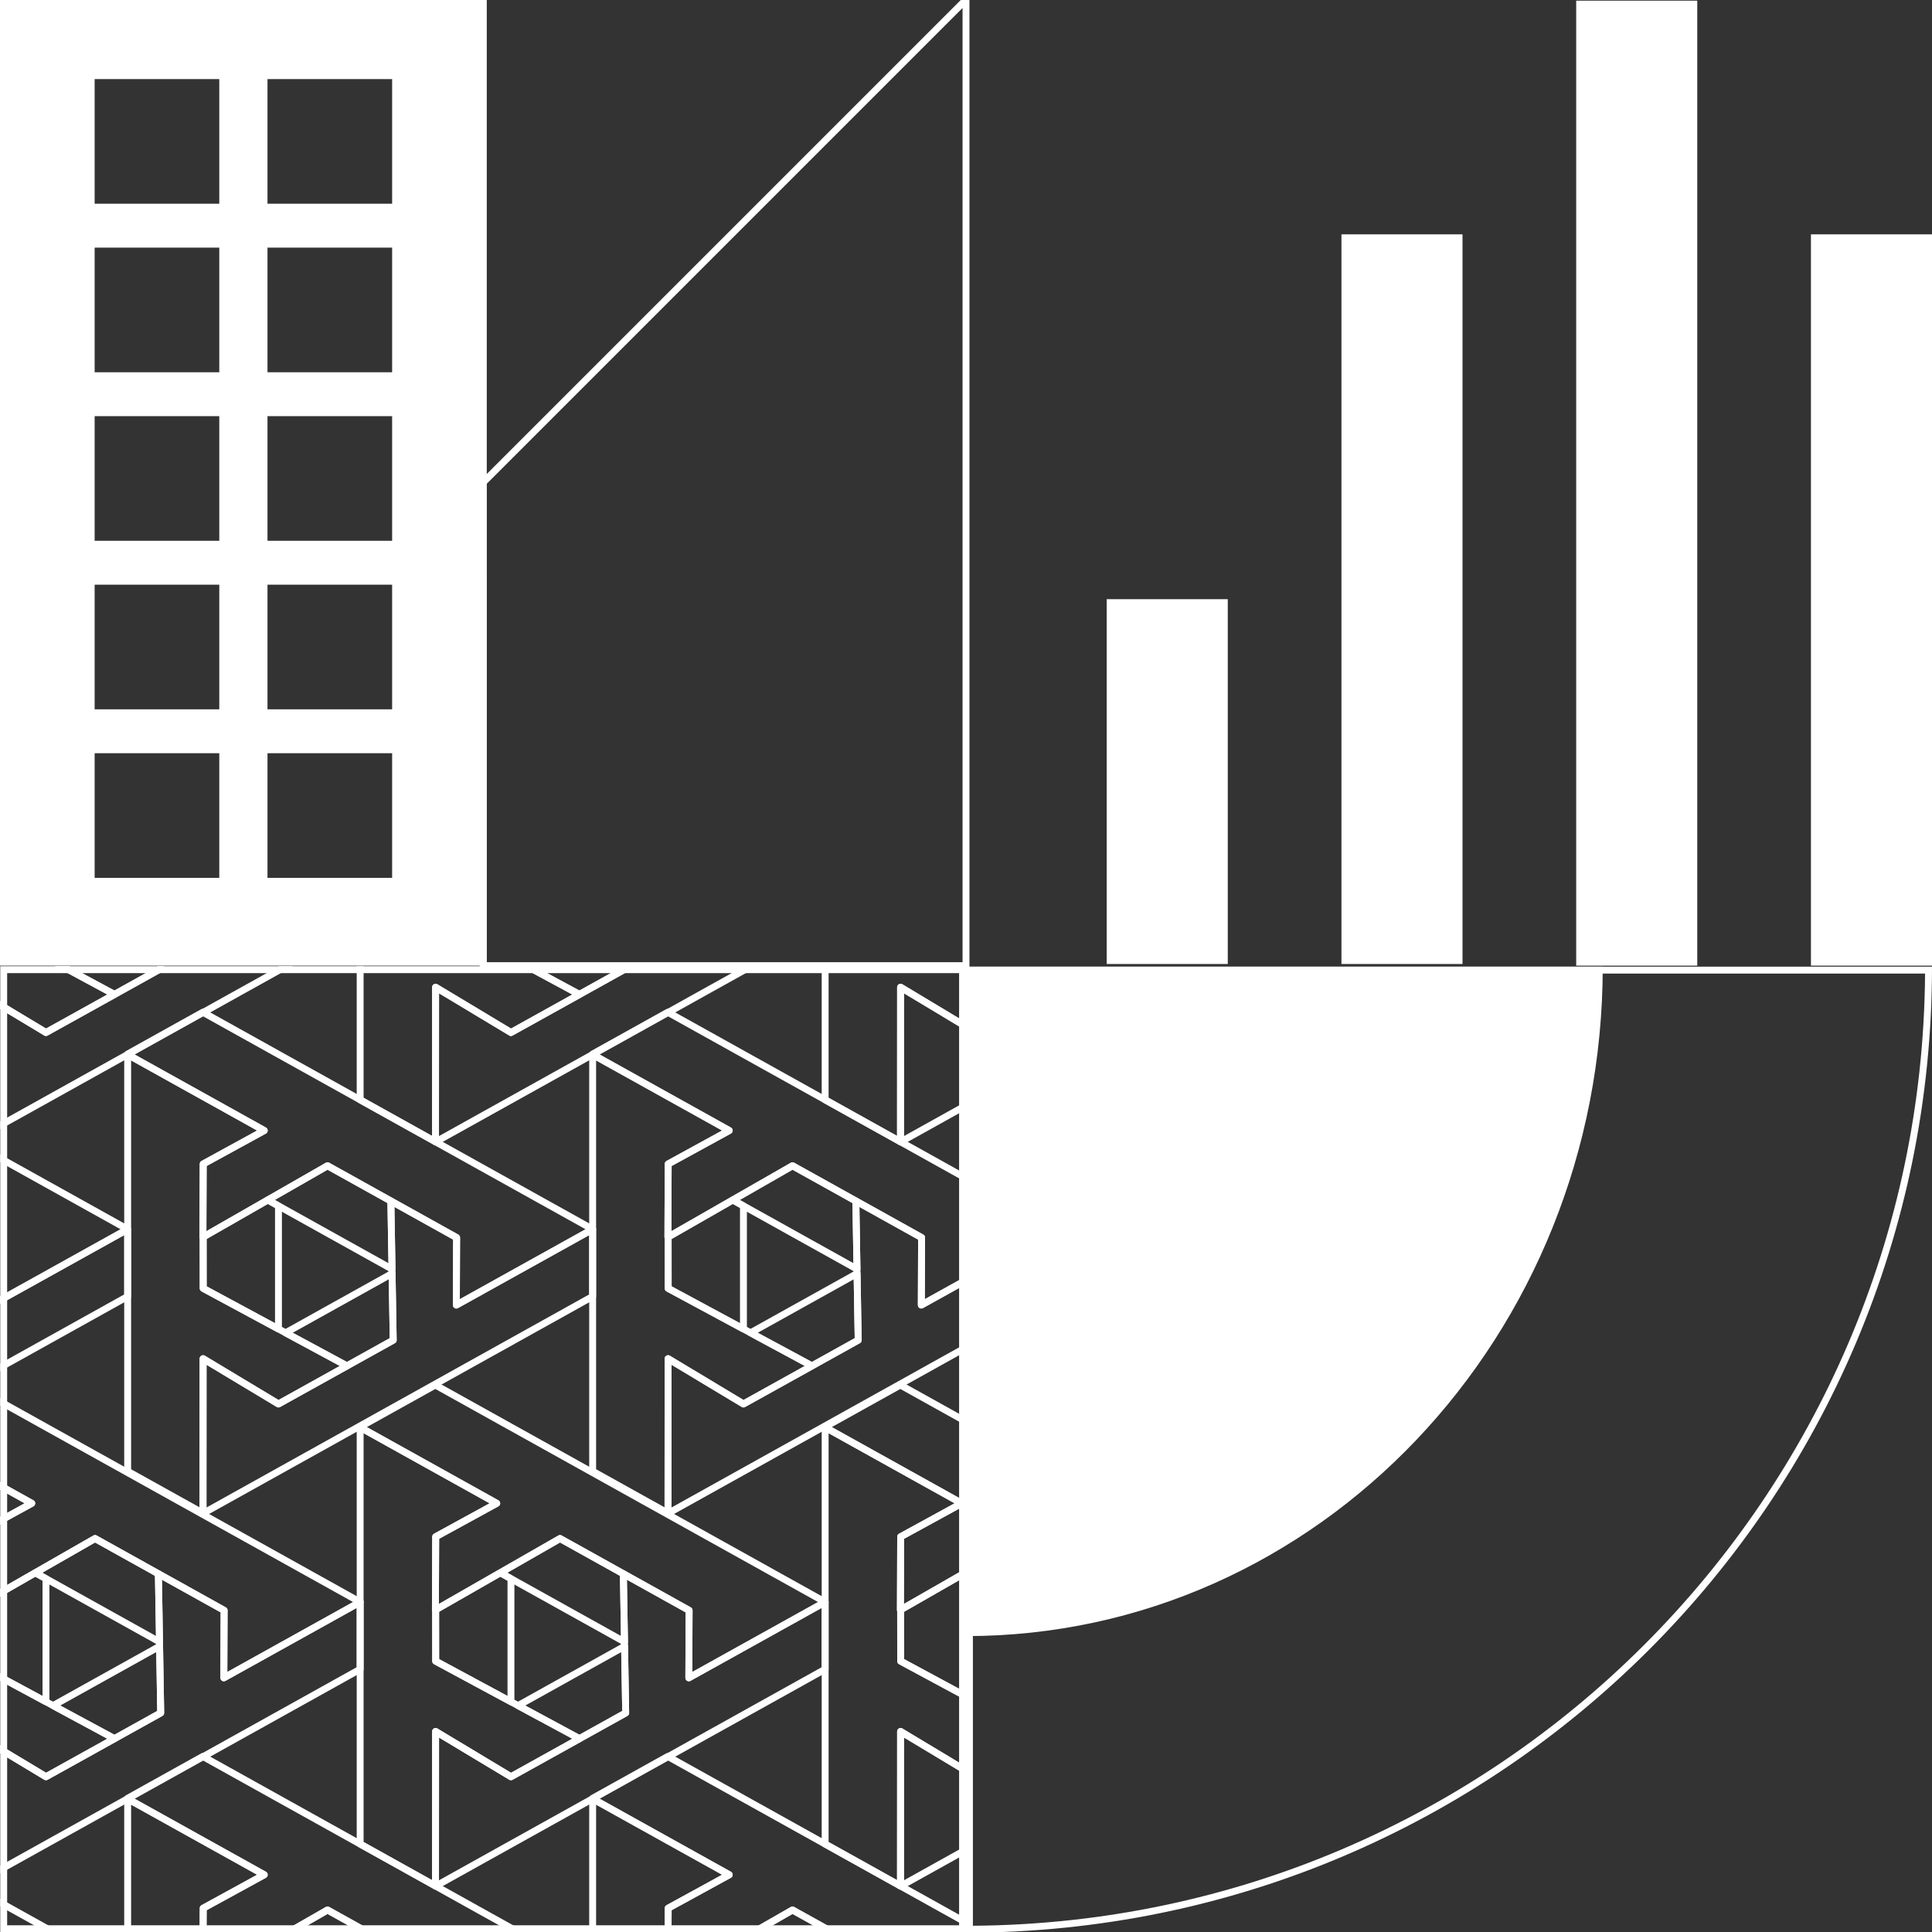 <?xml version="1.0" encoding="UTF-8" standalone="no"?>
<!DOCTYPE svg PUBLIC "-//W3C//DTD SVG 1.1//EN" "http://www.w3.org/Graphics/SVG/1.1/DTD/svg11.dtd">
<svg width="100%" height="100%" viewBox="0 0 280 280" version="1.1" xmlns="http://www.w3.org/2000/svg" xmlns:xlink="http://www.w3.org/1999/xlink" xml:space="preserve" xmlns:serif="http://www.serif.com/" style="fill-rule:evenodd;clip-rule:evenodd;stroke-linecap:round;stroke-linejoin:round;stroke-miterlimit:1.5;">
    <rect x="0" y="0" width="280" height="280" fill="#333333" stroke="none"/>
    <rect id="sales" x="0" y="0" width="280" height="280" style="fill:none;"/>
    <clipPath id="_clip1">
        <rect x="0" y="0" width="280" height="280"/>
    </clipPath>
    <g clip-path="url(#_clip1)">
        <g>
            <path d="M280,140.098C280,217.418 217.32,280.098 140,280.098L140,140.098L280,140.098ZM278.996,141.098L141,141.098L141,279.095C216.974,278.559 278.461,217.072 278.996,141.098Z" style="fill:white;"/>
        </g>
        <g>
            <path d="M232.281,140.098L140,140.098L140,237.115C190.966,237.115 232.281,193.679 232.281,140.098Z" style="fill:white;"/>
        </g>
        <g>
            <rect x="160.393" y="86.837" width="17.544" height="52.873" style="fill:white;"/>
            <rect x="194.414" y="33.964" width="17.544" height="105.746" style="fill:white;"/>
            <rect x="228.435" y="0.098" width="17.544" height="139.851" style="fill:white;"/>
            <rect x="262.456" y="33.964" width="17.544" height="105.985" style="fill:white;"/>
        </g>
        <path d="M140,139.949L140,-0.051L70,69.949L70.018,139.949L140,139.949Z" style="fill:none;stroke:white;stroke-width:1px;"/>
        <path d="M70.546,-0.051L70.546,139.949L-0,139.949L-0,-0.051L70.546,-0.051ZM56.831,29.526L56.831,11.462L38.767,11.462L38.767,29.526L56.831,29.526ZM56.831,78.376L56.831,60.312L38.767,60.312L38.767,78.376L56.831,78.376ZM56.831,53.951L56.831,35.887L38.767,35.887L38.767,53.951L56.831,53.951ZM56.831,102.801L56.831,84.737L38.767,84.737L38.767,102.801L56.831,102.801ZM56.831,127.226L56.831,109.162L38.767,109.162L38.767,127.226L56.831,127.226ZM31.779,29.526L31.779,11.462L13.716,11.462L13.716,29.526L31.779,29.526ZM31.779,53.951L31.779,35.887L13.716,35.887L13.716,53.951L31.779,53.951ZM31.779,78.376L31.779,60.312L13.716,60.312L13.716,78.376L31.779,78.376ZM31.779,102.801L31.779,84.737L13.716,84.737L13.716,102.801L31.779,102.801ZM31.779,127.226L31.779,109.162L13.716,109.162L13.716,127.226L31.779,127.226Z" style="fill:white;"/>
        <g>
            <rect x="0.036" y="140.033" width="139.964" height="139.994" style="fill:none;"/>
            <clipPath id="_clip2">
                <rect x="0.036" y="140.033" width="139.964" height="139.994"/>
            </clipPath>
            <g clip-path="url(#_clip2)">
                <g>
                    <path d="M-29.094,56.133L-48.887,45.12L-48.874,45.044L-37.992,38.987L18.502,70.44L-1.254,81.425L-1.215,71.646L-10.741,66.343L-10.741,66.345L-19.922,61.237L-37.98,71.583L-37.941,60.978L-29.094,56.133ZM-26,85.447L-10.565,76.852L-10.402,86.513L-17.107,90.241L-26,85.447Z" style="fill:none;stroke:white;stroke-width:1px;stroke-linecap:butt;stroke-miterlimit:2;"/>
                    <path d="M-1.254,81.425L18.502,70.44L18.502,80.178L-37.966,111.618L-37.955,89.195L-27.032,95.76L-17.102,90.243L-17.107,90.241L-10.402,86.513L-10.741,66.343L-1.215,71.646L-1.254,81.425ZM-28.579,66.197L-27.032,67.06L-27.032,84.89L-37.94,79.009L-37.946,71.564L-28.579,66.197Z" style="fill:none;stroke:white;stroke-width:1px;stroke-linecap:butt;stroke-miterlimit:2;"/>
                    <path d="M4.601,2.301L-15.192,-8.713L-15.179,-8.788L-4.297,-14.845L52.197,16.607L32.441,27.593L32.48,17.813L22.954,12.51L22.954,12.513L13.773,7.404L-4.285,17.751L-4.246,7.145L4.601,2.301ZM7.695,31.614L23.13,23.019L23.292,32.68L16.588,36.408L7.695,31.614Z" style="fill:none;stroke:white;stroke-width:1px;stroke-linecap:butt;stroke-miterlimit:2;"/>
                    <path d="M-4.26,35.362L-4.272,57.758L-15.192,51.678L-15.192,-8.713L4.601,2.301L-4.246,7.145L-4.285,17.751L-4.251,17.731L-4.245,25.177L16.593,36.411L6.662,41.927L-4.26,35.362ZM23.119,22.38L5.122,12.361L13.773,7.404L22.954,12.513L23.119,22.38ZM-4.245,57.771L-4.245,57.773L-4.247,57.772L-4.245,57.771Z" style="fill:none;stroke:white;stroke-width:1px;stroke-linecap:butt;stroke-miterlimit:2;"/>
                    <path d="M32.441,27.593L52.197,16.607L52.197,26.346L-4.272,57.786L-4.26,35.362L6.662,41.927L16.593,36.411L16.588,36.408L23.292,32.68L22.954,12.51L32.48,17.813L32.441,27.593ZM5.115,12.365L6.662,13.227L6.662,31.057L-4.245,25.177L-4.251,17.731L5.115,12.365Z" style="fill:none;stroke:white;stroke-width:1px;stroke-linecap:butt;stroke-miterlimit:2;"/>
                    <path d="M38.296,56.133L18.502,45.12L18.515,45.044L29.397,38.987L85.892,70.44L66.136,81.425L66.174,71.646L56.648,66.343L56.648,66.345L47.467,61.237L29.41,71.583L29.449,60.978L38.296,56.133ZM41.39,85.447L56.825,76.852L56.987,86.513L50.283,90.241L41.39,85.447Z" style="fill:none;stroke:white;stroke-width:1px;stroke-linecap:butt;stroke-miterlimit:2;"/>
                    <path d="M29.434,89.195L29.423,111.591L18.502,105.511L18.502,45.119L38.296,56.133L29.449,60.978L29.41,71.583L29.443,71.564L29.449,79.009L50.287,90.243L40.357,95.76L29.434,89.195ZM56.814,76.213L38.817,66.193L47.467,61.237L56.648,66.345L56.814,76.213ZM29.449,111.603L29.449,111.605L29.448,111.604L29.449,111.603Z" style="fill:none;stroke:white;stroke-width:1px;stroke-linecap:butt;stroke-miterlimit:2;"/>
                    <path d="M66.136,81.425L85.891,70.44L85.891,80.178L29.423,111.618L29.434,89.195L40.357,95.76L50.287,90.243L50.282,90.241L56.987,86.513L56.648,66.343L66.175,71.646L66.136,81.425ZM38.81,66.197L40.357,67.06L40.357,84.89L29.449,79.009L29.443,71.564L38.81,66.197Z" style="fill:none;stroke:white;stroke-width:1px;stroke-linecap:butt;stroke-miterlimit:2;"/>
                    <path d="M71.99,2.301L52.197,-8.713L52.21,-8.788L63.092,-14.845L119.586,16.607L99.83,27.593L99.869,17.813L90.343,12.51L90.343,12.513L81.162,7.404L63.104,17.751L63.143,7.145L71.99,2.301ZM75.084,31.614L90.519,23.019L90.681,32.68L83.977,36.408L75.084,31.614Z" style="fill:none;stroke:white;stroke-width:1px;stroke-linecap:butt;stroke-miterlimit:2;"/>
                    <path d="M63.129,35.362L63.118,57.758L52.197,51.678L52.197,-8.713L71.99,2.301L63.144,7.145L63.104,17.751L63.138,17.731L63.144,25.177L83.982,36.411L74.052,41.927L63.129,35.362ZM90.509,22.38L72.511,12.361L81.162,7.404L90.343,12.513L90.509,22.38ZM63.144,57.771L63.144,57.773L63.142,57.772L63.144,57.771Z" style="fill:none;stroke:white;stroke-width:1px;stroke-linecap:butt;stroke-miterlimit:2;"/>
                    <path d="M99.83,27.593L119.586,16.607L119.586,26.346L63.118,57.786L63.129,35.362L74.052,41.927L83.982,36.411L83.977,36.408L90.681,32.68L90.343,12.51L99.869,17.813L99.83,27.593ZM72.505,12.365L74.052,13.227L74.052,31.057L63.144,25.177L63.138,17.731L72.505,12.365Z" style="fill:none;stroke:white;stroke-width:1px;stroke-linecap:butt;stroke-miterlimit:2;"/>
                    <path d="M105.685,56.133L85.892,45.12L85.905,45.044L96.787,38.987L153.281,70.44L133.525,81.425L133.564,71.646L124.037,66.343L124.038,66.345L114.857,61.237L96.799,71.583L96.838,60.978L105.685,56.133ZM108.779,85.447L124.214,76.852L124.376,86.513L117.672,90.241L108.779,85.447Z" style="fill:none;stroke:white;stroke-width:1px;stroke-linecap:butt;stroke-miterlimit:2;"/>
                    <path d="M96.824,89.195L96.812,111.591L85.892,105.511L85.892,45.119L105.685,56.133L96.838,60.978L96.799,71.583L96.833,71.564L96.838,79.009L117.677,90.243L107.746,95.76L96.824,89.195ZM124.203,76.213L106.206,66.193L114.857,61.237L124.038,66.345L124.203,76.213ZM96.839,111.603L96.839,111.605L96.837,111.604L96.839,111.603Z" style="fill:none;stroke:white;stroke-width:1px;stroke-linecap:butt;stroke-miterlimit:2;"/>
                    <path d="M133.525,81.425L153.281,70.44L153.281,80.178L96.812,111.618L96.824,89.195L107.746,95.76L117.677,90.243L117.672,90.241L124.376,86.513L124.037,66.343L133.564,71.646L133.525,81.425ZM106.199,66.197L107.746,67.06L107.746,84.89L96.838,79.009L96.833,71.564L106.199,66.197Z" style="fill:none;stroke:white;stroke-width:1px;stroke-linecap:butt;stroke-miterlimit:2;"/>
                    <path d="M139.38,2.301L119.586,-8.713L119.599,-8.788L130.481,-14.845L186.976,16.607L167.22,27.593L167.258,17.813L157.732,12.51L157.732,12.513L148.551,7.404L130.494,17.751L130.533,7.145L139.38,2.301ZM142.474,31.614L157.909,23.019L158.071,32.68L151.366,36.408L142.474,31.614Z" style="fill:none;stroke:white;stroke-width:1px;stroke-linecap:butt;stroke-miterlimit:2;"/>
                    <path d="M130.518,35.362L130.507,57.758L119.586,51.678L119.586,-8.713L139.38,2.301L130.533,7.145L130.494,17.751L130.527,17.731L130.533,25.177L151.371,36.411L141.441,41.927L130.518,35.362ZM157.898,22.38L139.901,12.361L148.551,7.404L157.732,12.513L157.898,22.38ZM130.533,57.771L130.533,57.773L130.532,57.772L130.533,57.771Z" style="fill:none;stroke:white;stroke-width:1px;stroke-linecap:butt;stroke-miterlimit:2;"/>
                    <path d="M167.22,27.593L186.975,16.607L186.975,26.346L130.507,57.786L130.518,35.362L141.441,41.927L151.371,36.411L151.366,36.408L158.071,32.68L157.732,12.51L167.259,17.813L167.22,27.593ZM139.894,12.365L141.441,13.227L141.441,31.057L130.533,25.177L130.527,17.731L139.894,12.365Z" style="fill:none;stroke:white;stroke-width:1px;stroke-linecap:butt;stroke-miterlimit:2;"/>
                    <path d="M173.074,56.133L153.281,45.12L153.294,45.044L164.176,38.987L220.67,70.44L200.914,81.425L200.953,71.646L191.427,66.343L191.427,66.345L182.246,61.237L164.188,71.583L164.227,60.978L173.074,56.133ZM176.168,85.447L191.603,76.852L191.765,86.513L185.061,90.241L176.168,85.447Z" style="fill:none;stroke:white;stroke-width:1px;stroke-linecap:butt;stroke-miterlimit:2;"/>
                    <path d="M164.213,89.195L164.201,111.591L153.281,105.511L153.281,45.119L173.074,56.133L164.228,60.978L164.188,71.583L164.222,71.564L164.228,79.009L185.066,90.243L175.135,95.76L164.213,89.195ZM191.592,76.213L173.595,66.193L182.246,61.237L191.427,66.345L191.592,76.213ZM164.228,111.603L164.228,111.605L164.226,111.604L164.228,111.603Z" style="fill:none;stroke:white;stroke-width:1px;stroke-linecap:butt;stroke-miterlimit:2;"/>
                    <path d="M200.914,81.425L220.67,70.44L220.67,80.178L164.201,111.618L164.213,89.195L175.135,95.76L185.066,90.243L185.061,90.241L191.765,86.513L191.427,66.343L200.953,71.646L200.914,81.425ZM173.588,66.197L175.135,67.06L175.135,84.89L164.228,79.009L164.222,71.564L173.588,66.197Z" style="fill:none;stroke:white;stroke-width:1px;stroke-linecap:butt;stroke-miterlimit:2;"/>
                    <path d="M206.769,2.301L186.976,-8.713L186.989,-8.788L197.871,-14.845L254.365,16.607L234.609,27.593L234.648,17.813L225.121,12.51L225.121,12.513L215.941,7.404L197.883,17.751L197.922,7.145L206.769,2.301ZM209.863,31.614L225.298,23.019L225.46,32.68L218.756,36.408L209.863,31.614Z" style="fill:none;stroke:white;stroke-width:1px;stroke-linecap:butt;stroke-miterlimit:2;"/>
                    <path d="M197.908,35.362L197.896,57.758L186.976,51.678L186.976,-8.713L206.769,2.301L197.922,7.145L197.883,17.751L197.917,17.731L197.922,25.177L218.761,36.411L208.83,41.927L197.908,35.362ZM225.287,22.38L207.29,12.361L215.94,7.404L225.121,12.513L225.287,22.38ZM197.923,57.771L197.923,57.773L197.921,57.772L197.923,57.771Z" style="fill:none;stroke:white;stroke-width:1px;stroke-linecap:butt;stroke-miterlimit:2;"/>
                    <path d="M234.609,27.593L254.364,16.607L254.364,26.346L197.896,57.786L197.908,35.362L208.83,41.927L218.761,36.411L218.756,36.408L225.46,32.68L225.121,12.51L234.648,17.813L234.609,27.593ZM207.283,12.365L208.83,13.227L208.83,31.057L197.922,25.177L197.917,17.731L207.283,12.365Z" style="fill:none;stroke:white;stroke-width:1px;stroke-linecap:butt;stroke-miterlimit:2;"/>
                    <path d="M240.464,56.133L220.67,45.12L220.683,45.044L231.565,38.987L288.06,70.44L268.304,81.425L268.342,71.646L258.816,66.343L258.816,66.345L249.635,61.237L231.578,71.583L231.617,60.978L240.464,56.133ZM243.558,85.447L258.993,76.852L259.155,86.513L252.45,90.241L243.558,85.447Z" style="fill:none;stroke:white;stroke-width:1px;stroke-linecap:butt;stroke-miterlimit:2;"/>
                    <path d="M231.602,89.195L231.591,111.591L220.67,105.511L220.67,45.119L240.463,56.133L231.617,60.978L231.578,71.583L231.611,71.564L231.617,79.009L252.455,90.243L242.525,95.76L231.602,89.195ZM258.982,76.213L240.985,66.193L249.635,61.237L258.816,66.345L258.982,76.213ZM231.617,111.603L231.617,111.605L231.616,111.604L231.617,111.603Z" style="fill:none;stroke:white;stroke-width:1px;stroke-linecap:butt;stroke-miterlimit:2;"/>
                    <path d="M268.304,81.425L288.059,70.44L288.059,80.178L231.591,111.618L231.602,89.195L242.525,95.76L252.455,90.243L252.45,90.241L259.155,86.513L258.816,66.343L268.343,71.646L268.304,81.425ZM240.978,66.197L242.525,67.06L242.525,84.89L231.617,79.009L231.611,71.564L240.978,66.197Z" style="fill:none;stroke:white;stroke-width:1px;stroke-linecap:butt;stroke-miterlimit:2;"/>
                    <path d="M274.158,2.301L254.365,-8.713L254.378,-8.788L265.26,-14.845L321.754,16.607L301.998,27.593L302.037,17.813L292.511,12.51L292.511,12.513L283.33,7.404L265.272,17.751L265.311,7.145L274.158,2.301ZM277.252,31.614L292.687,23.019L292.849,32.68L286.145,36.408L277.252,31.614Z" style="fill:none;stroke:white;stroke-width:1px;stroke-linecap:butt;stroke-miterlimit:2;"/>
                    <path d="M265.297,35.362L265.285,57.758L254.365,51.678L254.365,-8.713L274.158,2.301L265.312,7.145L265.272,17.751L265.306,17.731L265.312,25.177L286.15,36.411L276.219,41.927L265.297,35.362ZM292.676,22.38L274.679,12.361L283.33,7.404L292.511,12.513L292.676,22.38ZM265.312,57.771L265.312,57.773L265.31,57.772L265.312,57.771Z" style="fill:none;stroke:white;stroke-width:1px;stroke-linecap:butt;stroke-miterlimit:2;"/>
                    <path d="M301.998,27.593L321.754,16.607L321.754,26.346L265.285,57.786L265.297,35.362L276.219,41.927L286.15,36.411L286.145,36.408L292.849,32.68L292.511,12.51L302.037,17.813L301.998,27.593ZM274.672,12.365L276.219,13.227L276.219,31.057L265.312,25.177L265.306,17.731L274.672,12.365Z" style="fill:none;stroke:white;stroke-width:1px;stroke-linecap:butt;stroke-miterlimit:2;"/>
                    <path d="M-29.094,271.705L-48.887,260.692L-48.874,260.616L-37.992,254.56L18.502,286.012L-1.254,296.998L-1.215,287.218L-10.741,281.915L-10.741,281.917L-19.922,276.809L-37.98,287.155L-37.941,276.55L-29.094,271.705ZM-26,301.019L-10.565,292.424L-10.402,302.085L-17.107,305.813L-26,301.019Z" style="fill:none;stroke:white;stroke-width:1px;stroke-linecap:butt;stroke-miterlimit:2;"/>
                    <path d="M4.601,217.873L-15.192,206.859L-15.179,206.784L-4.297,200.727L52.197,232.179L32.441,243.165L32.48,233.385L22.954,228.083L22.954,228.085L13.773,222.976L-4.285,233.323L-4.246,222.717L4.601,217.873ZM7.695,247.186L23.13,238.592L23.292,248.252L16.588,251.98L7.695,247.186Z" style="fill:none;stroke:white;stroke-width:1px;stroke-linecap:butt;stroke-miterlimit:2;"/>
                    <path d="M-4.26,250.934L-4.272,273.33L-15.192,267.25L-15.192,206.859L4.601,217.873L-4.246,222.717L-4.285,233.323L-4.251,233.303L-4.245,240.749L16.593,251.983L6.662,257.499L-4.26,250.934ZM23.119,237.953L5.122,227.933L13.773,222.976L22.954,228.085L23.119,237.953ZM-4.245,273.343L-4.245,273.345L-4.247,273.344L-4.245,273.343Z" style="fill:none;stroke:white;stroke-width:1px;stroke-linecap:butt;stroke-miterlimit:2;"/>
                    <path d="M32.441,243.165L52.197,232.179L52.197,241.918L-4.272,273.358L-4.26,250.934L6.662,257.499L16.593,251.983L16.588,251.98L23.292,248.252L22.954,228.083L32.48,233.385L32.441,243.165ZM5.115,227.937L6.662,228.799L6.662,246.629L-4.245,240.749L-4.251,233.303L5.115,227.937Z" style="fill:none;stroke:white;stroke-width:1px;stroke-linecap:butt;stroke-miterlimit:2;"/>
                    <path d="M38.296,271.705L18.502,260.692L18.515,260.616L29.397,254.56L85.892,286.012L66.136,296.998L66.174,287.218L56.648,281.915L56.648,281.917L47.467,276.809L29.41,287.155L29.449,276.55L38.296,271.705ZM41.39,301.019L56.825,292.424L56.987,302.085L50.283,305.813L41.39,301.019Z" style="fill:none;stroke:white;stroke-width:1px;stroke-linecap:butt;stroke-miterlimit:2;"/>
                    <path d="M29.434,304.767L29.423,327.163L18.502,321.083L18.502,260.692L38.296,271.705L29.449,276.55L29.41,287.155L29.443,287.136L29.449,294.582L50.287,305.816L40.357,311.332L29.434,304.767ZM56.814,291.785L38.817,281.765L47.467,276.809L56.648,281.917L56.814,291.785ZM29.449,327.176L29.449,327.178L29.448,327.177L29.449,327.176Z" style="fill:none;stroke:white;stroke-width:1px;stroke-linecap:butt;stroke-miterlimit:2;"/>
                    <path d="M71.99,217.873L52.197,206.859L52.21,206.784L63.092,200.727L119.586,232.179L99.83,243.165L99.869,233.385L90.343,228.083L90.343,228.085L81.162,222.976L63.104,233.323L63.143,222.717L71.99,217.873ZM75.084,247.186L90.519,238.592L90.681,248.252L83.977,251.98L75.084,247.186Z" style="fill:none;stroke:white;stroke-width:1px;stroke-linecap:butt;stroke-miterlimit:2;"/>
                    <path d="M63.129,250.934L63.118,273.33L52.197,267.25L52.197,206.859L71.99,217.873L63.144,222.717L63.104,233.323L63.138,233.303L63.144,240.749L83.982,251.983L74.052,257.499L63.129,250.934ZM90.509,237.953L72.511,227.933L81.162,222.976L90.343,228.085L90.509,237.953ZM63.144,273.343L63.144,273.345L63.142,273.344L63.144,273.343Z" style="fill:none;stroke:white;stroke-width:1px;stroke-linecap:butt;stroke-miterlimit:2;"/>
                    <path d="M99.83,243.165L119.586,232.179L119.586,241.918L63.118,273.358L63.129,250.934L74.052,257.499L83.982,251.983L83.977,251.98L90.681,248.252L90.343,228.083L99.869,233.385L99.83,243.165ZM72.505,227.937L74.052,228.799L74.052,246.629L63.144,240.749L63.138,233.303L72.505,227.937Z" style="fill:none;stroke:white;stroke-width:1px;stroke-linecap:butt;stroke-miterlimit:2;"/>
                    <path d="M105.685,271.705L85.892,260.692L85.905,260.616L96.787,254.56L153.281,286.012L133.525,296.998L133.564,287.218L124.037,281.915L124.038,281.917L114.857,276.809L96.799,287.155L96.838,276.55L105.685,271.705ZM108.779,301.019L124.214,292.424L124.376,302.085L117.672,305.813L108.779,301.019Z" style="fill:none;stroke:white;stroke-width:1px;stroke-linecap:butt;stroke-miterlimit:2;"/>
                    <path d="M96.824,304.767L96.812,327.163L85.892,321.083L85.892,260.692L105.685,271.705L96.838,276.55L96.799,287.155L96.833,287.136L96.838,294.582L117.677,305.816L107.746,311.332L96.824,304.767ZM124.203,291.785L106.206,281.765L114.857,276.809L124.038,281.917L124.203,291.785ZM96.839,327.176L96.839,327.178L96.837,327.177L96.839,327.176Z" style="fill:none;stroke:white;stroke-width:1px;stroke-linecap:butt;stroke-miterlimit:2;"/>
                    <path d="M139.38,217.873L119.586,206.859L119.599,206.784L130.481,200.727L186.976,232.179L167.22,243.165L167.258,233.385L157.732,228.083L157.732,228.085L148.551,222.976L130.494,233.323L130.533,222.717L139.38,217.873ZM142.474,247.186L157.909,238.592L158.071,248.252L151.366,251.98L142.474,247.186Z" style="fill:none;stroke:white;stroke-width:1px;stroke-linecap:butt;stroke-miterlimit:2;"/>
                    <path d="M130.518,250.934L130.507,273.33L119.586,267.25L119.586,206.859L139.38,217.873L130.533,222.717L130.494,233.323L130.527,233.303L130.533,240.749L151.371,251.983L141.441,257.499L130.518,250.934ZM157.898,237.953L139.901,227.933L148.551,222.976L157.732,228.085L157.898,237.953ZM130.533,273.343L130.533,273.345L130.532,273.344L130.533,273.343Z" style="fill:none;stroke:white;stroke-width:1px;stroke-linecap:butt;stroke-miterlimit:2;"/>
                    <path d="M167.22,243.165L186.975,232.179L186.975,241.918L130.507,273.358L130.518,250.934L141.441,257.499L151.371,251.983L151.366,251.98L158.071,248.252L157.732,228.083L167.259,233.385L167.22,243.165ZM139.894,227.937L141.441,228.799L141.441,246.629L130.533,240.749L130.527,233.303L139.894,227.937Z" style="fill:none;stroke:white;stroke-width:1px;stroke-linecap:butt;stroke-miterlimit:2;"/>
                    <path d="M173.074,271.705L153.281,260.692L153.294,260.616L164.176,254.56L220.67,286.012L200.914,296.998L200.953,287.218L191.427,281.915L191.427,281.917L182.246,276.809L164.188,287.155L164.227,276.55L173.074,271.705ZM176.168,301.019L191.603,292.424L191.765,302.085L185.061,305.813L176.168,301.019Z" style="fill:none;stroke:white;stroke-width:1px;stroke-linecap:butt;stroke-miterlimit:2;"/>
                    <path d="M164.213,304.767L164.201,327.163L153.281,321.083L153.281,260.692L173.074,271.705L164.228,276.55L164.188,287.155L164.222,287.136L164.228,294.582L185.066,305.816L175.135,311.332L164.213,304.767ZM191.592,291.785L173.595,281.765L182.246,276.809L191.427,281.917L191.592,291.785ZM164.228,327.176L164.228,327.178L164.226,327.177L164.228,327.176Z" style="fill:none;stroke:white;stroke-width:1px;stroke-linecap:butt;stroke-miterlimit:2;"/>
                    <path d="M206.769,217.873L186.976,206.859L186.989,206.784L197.871,200.727L254.365,232.179L234.609,243.165L234.648,233.385L225.121,228.083L225.121,228.085L215.941,222.976L197.883,233.323L197.922,222.717L206.769,217.873ZM209.863,247.186L225.298,238.592L225.46,248.252L218.756,251.98L209.863,247.186Z" style="fill:none;stroke:white;stroke-width:1px;stroke-linecap:butt;stroke-miterlimit:2;"/>
                    <path d="M197.908,250.934L197.896,273.33L186.976,267.25L186.976,206.859L206.769,217.873L197.922,222.717L197.883,233.323L197.917,233.303L197.922,240.749L218.761,251.983L208.83,257.499L197.908,250.934ZM225.287,237.953L207.29,227.933L215.94,222.976L225.121,228.085L225.287,237.953ZM197.923,273.343L197.923,273.345L197.921,273.344L197.923,273.343Z" style="fill:none;stroke:white;stroke-width:1px;stroke-linecap:butt;stroke-miterlimit:2;"/>
                    <path d="M234.609,243.165L254.364,232.179L254.364,241.918L197.896,273.358L197.908,250.934L208.83,257.499L218.761,251.983L218.756,251.98L225.46,248.252L225.121,228.083L234.648,233.385L234.609,243.165ZM207.283,227.937L208.83,228.799L208.83,246.629L197.922,240.749L197.917,233.303L207.283,227.937Z" style="fill:none;stroke:white;stroke-width:1px;stroke-linecap:butt;stroke-miterlimit:2;"/>
                    <path d="M240.464,271.705L220.67,260.692L220.683,260.616L231.565,254.56L288.06,286.012L268.304,296.998L268.342,287.218L258.816,281.915L258.816,281.917L249.635,276.809L231.578,287.155L231.617,276.55L240.464,271.705ZM243.558,301.019L258.993,292.424L259.155,302.085L252.45,305.813L243.558,301.019Z" style="fill:none;stroke:white;stroke-width:1px;stroke-linecap:butt;stroke-miterlimit:2;"/>
                    <path d="M231.602,304.767L231.591,327.163L220.67,321.083L220.67,260.692L240.463,271.705L231.617,276.55L231.578,287.155L231.611,287.136L231.617,294.582L252.455,305.816L242.525,311.332L231.602,304.767ZM258.982,291.785L240.985,281.765L249.635,276.809L258.816,281.917L258.982,291.785ZM231.617,327.176L231.617,327.178L231.616,327.177L231.617,327.176Z" style="fill:none;stroke:white;stroke-width:1px;stroke-linecap:butt;stroke-miterlimit:2;"/>
                    <path d="M274.158,217.873L254.365,206.859L254.378,206.784L265.26,200.727L321.754,232.179L301.998,243.165L302.037,233.385L292.511,228.083L292.511,228.085L283.33,222.976L265.272,233.323L265.311,222.717L274.158,217.873ZM277.252,247.186L292.687,238.592L292.849,248.252L286.145,251.98L277.252,247.186Z" style="fill:none;stroke:white;stroke-width:1px;stroke-linecap:butt;stroke-miterlimit:2;"/>
                    <path d="M265.297,250.934L265.285,273.33L254.365,267.25L254.365,206.859L274.158,217.873L265.312,222.717L265.272,233.323L265.306,233.303L265.312,240.749L286.15,251.983L276.219,257.499L265.297,250.934ZM292.676,237.953L274.679,227.933L283.33,222.976L292.511,228.085L292.676,237.953ZM265.312,273.343L265.312,273.345L265.31,273.344L265.312,273.343Z" style="fill:none;stroke:white;stroke-width:1px;stroke-linecap:butt;stroke-miterlimit:2;"/>
                    <path d="M301.998,243.165L321.754,232.179L321.754,241.918L265.285,273.358L265.297,250.934L276.219,257.499L286.15,251.983L286.145,251.98L292.849,248.252L292.511,228.083L302.037,233.385L301.998,243.165ZM274.672,227.937L276.219,228.799L276.219,246.629L265.312,240.749L265.306,233.303L274.672,227.937Z" style="fill:none;stroke:white;stroke-width:1px;stroke-linecap:butt;stroke-miterlimit:2;"/>
                    <path d="M-29.094,163.847L-48.887,152.833L-48.874,152.758L-37.992,146.701L18.502,178.154L-1.254,189.139L-1.215,179.36L-10.741,174.057L-10.741,174.059L-19.922,168.951L-37.98,179.297L-37.941,168.692L-29.094,163.847ZM-26,193.16L-10.565,184.566L-10.402,194.227L-17.107,197.955L-26,193.16Z" style="fill:none;stroke:white;stroke-width:1px;stroke-linecap:butt;stroke-miterlimit:2;"/>
                    <path d="M-1.254,189.139L18.502,178.154L18.502,187.892L-37.966,219.332L-37.955,196.909L-27.032,203.474L-17.102,197.957L-17.107,197.955L-10.402,194.226L-10.741,174.057L-1.215,179.36L-1.254,189.139ZM-28.579,173.911L-27.032,174.774L-27.032,192.604L-37.94,186.723L-37.946,179.278L-28.579,173.911Z" style="fill:none;stroke:white;stroke-width:1px;stroke-linecap:butt;stroke-miterlimit:2;"/>
                    <path d="M4.601,110.014L-15.192,99.001L-15.179,98.925L-4.297,92.869L52.197,124.321L32.441,135.307L32.48,125.527L22.954,120.224L22.954,120.226L13.773,115.118L-4.285,125.465L-4.246,114.859L4.601,110.014ZM7.695,139.328L23.13,130.733L23.292,140.394L16.588,144.122L7.695,139.328Z" style="fill:none;stroke:white;stroke-width:1px;stroke-linecap:butt;stroke-miterlimit:2;"/>
                    <path d="M-4.26,143.076L-4.272,165.472L-15.192,159.392L-15.192,99.001L4.601,110.014L-4.246,114.859L-4.285,125.465L-4.251,125.445L-4.245,132.891L16.593,144.125L6.662,149.641L-4.26,143.076ZM23.119,130.094L5.122,120.074L13.773,115.118L22.954,120.227L23.119,130.094ZM-4.245,165.485L-4.245,165.487L-4.247,165.486L-4.245,165.485Z" style="fill:none;stroke:white;stroke-width:1px;stroke-linecap:butt;stroke-miterlimit:2;"/>
                    <path d="M32.441,135.306L52.197,124.321L52.197,134.06L-4.272,165.499L-4.26,143.076L6.662,149.641L16.593,144.125L16.588,144.122L23.292,140.394L22.954,120.224L32.48,125.527L32.441,135.306ZM5.115,120.078L6.662,120.941L6.662,138.771L-4.245,132.891L-4.251,125.445L5.115,120.078Z" style="fill:none;stroke:white;stroke-width:1px;stroke-linecap:butt;stroke-miterlimit:2;"/>
                    <path d="M38.296,163.847L18.502,152.833L18.515,152.758L29.397,146.701L85.892,178.154L66.136,189.139L66.174,179.36L56.648,174.057L56.648,174.059L47.467,168.951L29.41,179.297L29.449,168.692L38.296,163.847ZM41.39,193.16L56.825,184.566L56.987,194.227L50.283,197.955L41.39,193.16Z" style="fill:none;stroke:white;stroke-width:1px;stroke-linecap:butt;stroke-miterlimit:2;"/>
                    <path d="M29.434,196.909L29.423,219.304L18.502,213.225L18.502,152.833L38.296,163.847L29.449,168.692L29.41,179.297L29.443,179.278L29.449,186.723L50.287,197.957L40.357,203.474L29.434,196.909ZM56.814,183.927L38.817,173.907L47.467,168.951L56.648,174.059L56.814,183.927ZM29.449,219.317L29.449,219.319L29.448,219.318L29.449,219.317Z" style="fill:none;stroke:white;stroke-width:1px;stroke-linecap:butt;stroke-miterlimit:2;"/>
                    <path d="M66.136,189.139L85.891,178.154L85.891,187.892L29.423,219.332L29.434,196.909L40.357,203.474L50.287,197.957L50.282,197.955L56.987,194.226L56.648,174.057L66.175,179.36L66.136,189.139ZM38.81,173.911L40.357,174.774L40.357,192.604L29.449,186.723L29.443,179.278L38.81,173.911Z" style="fill:none;stroke:white;stroke-width:1px;stroke-linecap:butt;stroke-miterlimit:2;"/>
                    <path d="M71.99,110.014L52.197,99.001L52.21,98.925L63.092,92.869L119.586,124.321L99.83,135.307L99.869,125.527L90.343,120.224L90.343,120.226L81.162,115.118L63.104,125.465L63.143,114.859L71.99,110.014ZM75.084,139.328L90.519,130.733L90.681,140.394L83.977,144.122L75.084,139.328Z" style="fill:none;stroke:white;stroke-width:1px;stroke-linecap:butt;stroke-miterlimit:2;"/>
                    <path d="M63.129,143.076L63.118,165.472L52.197,159.392L52.197,99.001L71.99,110.014L63.144,114.859L63.104,125.465L63.138,125.445L63.144,132.891L83.982,144.125L74.052,149.641L63.129,143.076ZM90.509,130.094L72.511,120.074L81.162,115.118L90.343,120.227L90.509,130.094ZM63.144,165.485L63.144,165.487L63.142,165.486L63.144,165.485Z" style="fill:none;stroke:white;stroke-width:1px;stroke-linecap:butt;stroke-miterlimit:2;"/>
                    <path d="M99.83,135.306L119.586,124.321L119.586,134.06L63.118,165.499L63.129,143.076L74.052,149.641L83.982,144.125L83.977,144.122L90.681,140.394L90.343,120.224L99.869,125.527L99.83,135.306ZM72.505,120.078L74.052,120.941L74.052,138.771L63.144,132.891L63.138,125.445L72.505,120.078Z" style="fill:none;stroke:white;stroke-width:1px;stroke-linecap:butt;stroke-miterlimit:2;"/>
                    <path d="M105.685,163.847L85.892,152.833L85.905,152.758L96.787,146.701L153.281,178.154L133.525,189.139L133.564,179.36L124.037,174.057L124.038,174.059L114.857,168.951L96.799,179.297L96.838,168.692L105.685,163.847ZM108.779,193.16L124.214,184.566L124.376,194.227L117.672,197.955L108.779,193.16Z" style="fill:none;stroke:white;stroke-width:1px;stroke-linecap:butt;stroke-miterlimit:2;"/>
                    <path d="M96.824,196.909L96.812,219.304L85.892,213.225L85.892,152.833L105.685,163.847L96.838,168.692L96.799,179.297L96.833,179.278L96.838,186.723L117.677,197.957L107.746,203.474L96.824,196.909ZM124.203,183.927L106.206,173.907L114.857,168.951L124.038,174.059L124.203,183.927ZM96.839,219.317L96.839,219.319L96.837,219.318L96.839,219.317Z" style="fill:none;stroke:white;stroke-width:1px;stroke-linecap:butt;stroke-miterlimit:2;"/>
                    <path d="M133.525,189.139L153.281,178.154L153.281,187.892L96.812,219.332L96.824,196.909L107.746,203.474L117.677,197.957L117.672,197.955L124.376,194.226L124.037,174.057L133.564,179.36L133.525,189.139ZM106.199,173.911L107.746,174.774L107.746,192.604L96.838,186.723L96.833,179.278L106.199,173.911Z" style="fill:none;stroke:white;stroke-width:1px;stroke-linecap:butt;stroke-miterlimit:2;"/>
                    <path d="M139.38,110.014L119.586,99.001L119.599,98.925L130.481,92.869L186.976,124.321L167.22,135.307L167.258,125.527L157.732,120.224L157.732,120.226L148.551,115.118L130.494,125.465L130.533,114.859L139.38,110.014ZM142.474,139.328L157.909,130.733L158.071,140.394L151.366,144.122L142.474,139.328Z" style="fill:none;stroke:white;stroke-width:1px;stroke-linecap:butt;stroke-miterlimit:2;"/>
                    <path d="M130.518,143.076L130.507,165.472L119.586,159.392L119.586,99.001L139.38,110.014L130.533,114.859L130.494,125.465L130.527,125.445L130.533,132.891L151.371,144.125L141.441,149.641L130.518,143.076ZM157.898,130.094L139.901,120.074L148.551,115.118L157.732,120.227L157.898,130.094ZM130.533,165.485L130.533,165.487L130.532,165.486L130.533,165.485Z" style="fill:none;stroke:white;stroke-width:1px;stroke-linecap:butt;stroke-miterlimit:2;"/>
                    <path d="M167.22,135.306L186.975,124.321L186.975,134.06L130.507,165.499L130.518,143.076L141.441,149.641L151.371,144.125L151.366,144.122L158.071,140.394L157.732,120.224L167.259,125.527L167.22,135.306ZM139.894,120.078L141.441,120.941L141.441,138.771L130.533,132.891L130.527,125.445L139.894,120.078Z" style="fill:none;stroke:white;stroke-width:1px;stroke-linecap:butt;stroke-miterlimit:2;"/>
                    <path d="M173.074,163.847L153.281,152.833L153.294,152.758L164.176,146.701L220.67,178.154L200.914,189.139L200.953,179.36L191.427,174.057L191.427,174.059L182.246,168.951L164.188,179.297L164.227,168.692L173.074,163.847ZM176.168,193.16L191.603,184.566L191.765,194.227L185.061,197.955L176.168,193.16Z" style="fill:none;stroke:white;stroke-width:1px;stroke-linecap:butt;stroke-miterlimit:2;"/>
                    <path d="M164.213,196.909L164.201,219.304L153.281,213.225L153.281,152.833L173.074,163.847L164.228,168.692L164.188,179.297L164.222,179.278L164.228,186.723L185.066,197.957L175.135,203.474L164.213,196.909ZM191.592,183.927L173.595,173.907L182.246,168.951L191.427,174.059L191.592,183.927ZM164.228,219.317L164.228,219.319L164.226,219.318L164.228,219.317Z" style="fill:none;stroke:white;stroke-width:1px;stroke-linecap:butt;stroke-miterlimit:2;"/>
                    <path d="M200.914,189.139L220.67,178.154L220.67,187.892L164.201,219.332L164.213,196.909L175.135,203.474L185.066,197.957L185.061,197.955L191.765,194.226L191.427,174.057L200.953,179.36L200.914,189.139ZM173.588,173.911L175.135,174.774L175.135,192.604L164.228,186.723L164.222,179.278L173.588,173.911Z" style="fill:none;stroke:white;stroke-width:1px;stroke-linecap:butt;stroke-miterlimit:2;"/>
                    <path d="M206.769,110.014L186.976,99.001L186.989,98.925L197.871,92.869L254.365,124.321L234.609,135.307L234.648,125.527L225.121,120.224L225.121,120.226L215.941,115.118L197.883,125.465L197.922,114.859L206.769,110.014ZM209.863,139.328L225.298,130.733L225.46,140.394L218.756,144.122L209.863,139.328Z" style="fill:none;stroke:white;stroke-width:1px;stroke-linecap:butt;stroke-miterlimit:2;"/>
                    <path d="M197.908,143.076L197.896,165.472L186.976,159.392L186.976,99.001L206.769,110.014L197.922,114.859L197.883,125.465L197.917,125.445L197.922,132.891L218.761,144.125L208.83,149.641L197.908,143.076ZM225.287,130.094L207.29,120.074L215.94,115.118L225.121,120.227L225.287,130.094ZM197.923,165.485L197.923,165.487L197.921,165.486L197.923,165.485Z" style="fill:none;stroke:white;stroke-width:1px;stroke-linecap:butt;stroke-miterlimit:2;"/>
                    <path d="M234.609,135.306L254.364,124.321L254.364,134.06L197.896,165.499L197.908,143.076L208.83,149.641L218.761,144.125L218.756,144.122L225.46,140.394L225.121,120.224L234.648,125.527L234.609,135.306ZM207.283,120.078L208.83,120.941L208.83,138.771L197.922,132.891L197.917,125.445L207.283,120.078Z" style="fill:none;stroke:white;stroke-width:1px;stroke-linecap:butt;stroke-miterlimit:2;"/>
                    <path d="M240.464,163.847L220.67,152.833L220.683,152.758L231.565,146.701L288.06,178.154L268.304,189.139L268.342,179.36L258.816,174.057L258.816,174.059L249.635,168.951L231.578,179.297L231.617,168.692L240.464,163.847ZM243.558,193.16L258.993,184.566L259.155,194.227L252.45,197.955L243.558,193.16Z" style="fill:none;stroke:white;stroke-width:1px;stroke-linecap:butt;stroke-miterlimit:2;"/>
                    <path d="M231.602,196.909L231.591,219.304L220.67,213.225L220.67,152.833L240.463,163.847L231.617,168.692L231.578,179.297L231.611,179.278L231.617,186.723L252.455,197.957L242.525,203.474L231.602,196.909ZM258.982,183.927L240.985,173.907L249.635,168.951L258.816,174.059L258.982,183.927ZM231.617,219.317L231.617,219.319L231.616,219.318L231.617,219.317Z" style="fill:none;stroke:white;stroke-width:1px;stroke-linecap:butt;stroke-miterlimit:2;"/>
                    <path d="M268.304,189.139L288.059,178.154L288.059,187.892L231.591,219.332L231.602,196.909L242.525,203.474L252.455,197.957L252.45,197.955L259.155,194.226L258.816,174.057L268.343,179.36L268.304,189.139ZM240.978,173.911L242.525,174.774L242.525,192.604L231.617,186.723L231.611,179.278L240.978,173.911Z" style="fill:none;stroke:white;stroke-width:1px;stroke-linecap:butt;stroke-miterlimit:2;"/>
                    <path d="M274.158,110.014L254.365,99.001L254.378,98.925L265.26,92.869L321.754,124.321L301.998,135.307L302.037,125.527L292.511,120.224L292.511,120.226L283.33,115.118L265.272,125.465L265.311,114.859L274.158,110.014ZM277.252,139.328L292.687,130.733L292.849,140.394L286.145,144.122L277.252,139.328Z" style="fill:none;stroke:white;stroke-width:1px;stroke-linecap:butt;stroke-miterlimit:2;"/>
                    <path d="M265.297,143.076L265.285,165.472L254.365,159.392L254.365,99.001L274.158,110.014L265.312,114.859L265.272,125.465L265.306,125.445L265.312,132.891L286.15,144.125L276.219,149.641L265.297,143.076ZM292.676,130.094L274.679,120.074L283.33,115.118L292.511,120.227L292.676,130.094ZM265.312,165.485L265.312,165.487L265.31,165.486L265.312,165.485Z" style="fill:none;stroke:white;stroke-width:1px;stroke-linecap:butt;stroke-miterlimit:2;"/>
                    <path d="M301.998,135.306L321.754,124.321L321.754,134.06L265.285,165.499L265.297,143.076L276.219,149.641L286.15,144.125L286.145,144.122L292.849,140.394L292.511,120.224L302.037,125.527L301.998,135.306ZM274.672,120.078L276.219,120.941L276.219,138.771L265.312,132.891L265.306,125.445L274.672,120.078Z" style="fill:none;stroke:white;stroke-width:1px;stroke-linecap:butt;stroke-miterlimit:2;"/>
                </g>
            </g>
            <path d="M140,140.033L140,280.026L0.036,280.026L0.036,140.033L140,140.033ZM139,141.033L1.036,141.033L1.036,279.026L139,279.026L139,141.033Z" style="fill:white;"/>
        </g>
    </g>
</svg>
